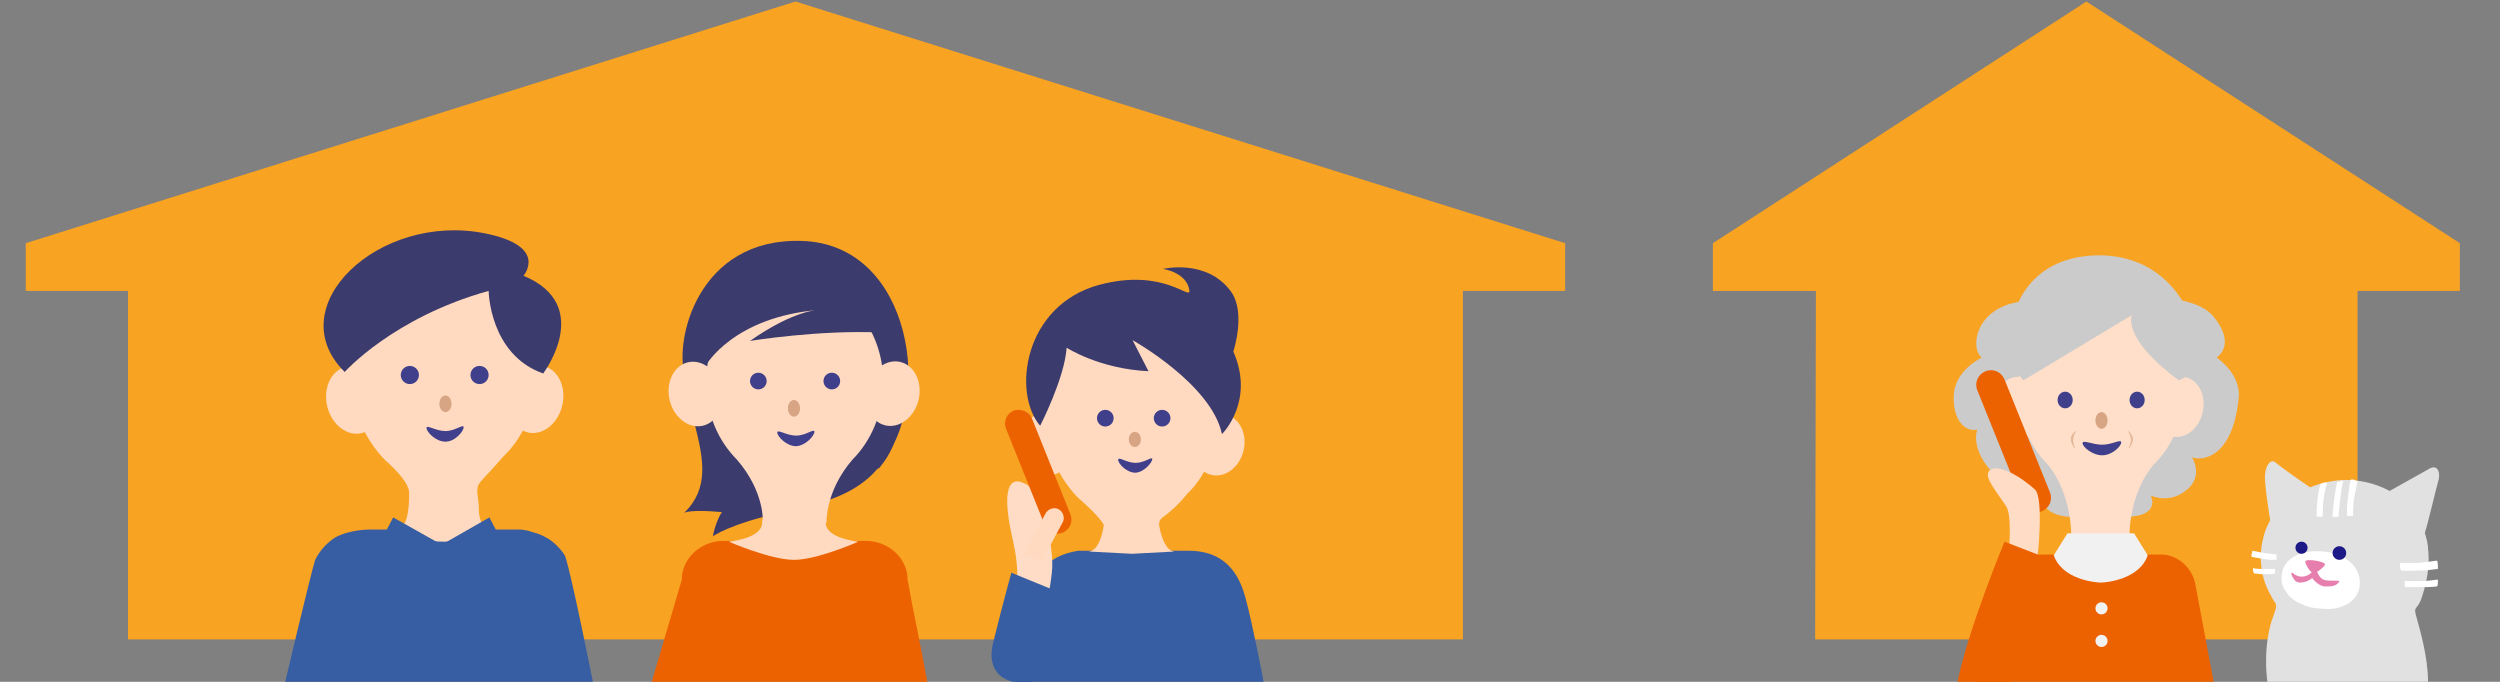 <?xml version="1.0" encoding="utf-8"?>
<!-- Generator: Adobe Illustrator 25.4.1, SVG Export Plug-In . SVG Version: 6.00 Build 0)  -->
<svg version="1.1" id="レイヤー_1" xmlns="http://www.w3.org/2000/svg" xmlns:xlink="http://www.w3.org/1999/xlink" x="0px"
	 y="0px" width="330px" height="90px" viewBox="0 0 330 90" style="enable-background:new 0 0 330 90;" xml:space="preserve">
<rect x="0" y="0" width="330" height="90" fill="#808080" stroke="none"/>
<style type="text/css">
	.st0{fill:#F9A322;}
	.st1{fill:#EC6201;}
	.st2{fill:#3B3B6D;}
	.st3{fill:#FFDAC1;}
	.st4{fill:#3F3F8B;}
	.st5{fill:#D7A583;}
	.st6{fill:#375EA2;}
	.st7{fill:#CBCBCB;}
	.st8{fill:#FFDFC9;}
	.st9{fill:#E4B799;}
	.st10{fill:#F1F1F1;}
	.st11{fill:#FFDCC5;}
	.st12{fill:#E1E1E1;}
	.st13{fill:#FFFFFF;}
	.st14{fill:#E77FAE;}
	.st15{fill:#1C1886;}
	.st16{fill:none;}
</style>
<g>
	<g>
		<g>
			<polygon class="st0" points="105,0.2 3.4,32.1 3.4,38.4 16.9,38.4 16.9,84.4 193.1,84.4 193.1,38.4 206.6,38.4 206.6,32.1 			"/>
		</g>
		<g>
			<polygon class="st0" points="275.4,0.2 226.1,32.1 226.1,38.4 239.7,38.4 239.6,84.4 311.2,84.4 311.2,38.4 324.7,38.4 
				324.7,32.1 			"/>
		</g>
		<g>
			<g>
				<g>
					<g>
						<path class="st1" d="M122.4,90c-0.9-5.1-1.7-8.4-2.6-13.5c0-2.8-2.5-5.1-5.5-5.1H95.5c-3,0-5.5,2.3-5.5,5.1l-4,13.6
							C98.2,90.1,110.3,90,122.4,90z"/>
						<g>
							<path class="st2" d="M90.4,49.6c-1.4-4.7,1.7-18.2,15.4-17.8c14.8,0.4,17.5,21.6,10.3,29.6s-19.7,4.1-19.7,4.1L90.4,49.6z"/>
							<path class="st2" d="M116.2,61.6c2.8-3.4,2.8-7.3,2-9.2c-1.3-3.2-26.9-11-26.9-11c-4.2,10.6,5.7,19.9-1,26.3
								c0,0,0.7-0.5,5-0.1c-0.4,0.5-1,2-1.2,3.2c0,0,2-1.6,9.6-3.3c1.6-0.3,2.9-0.7,4-1c3.9-1,6.5-2.7,8.1-4.6
								C116.1,61.8,116.1,61.7,116.2,61.6z"/>
							<path class="st3" d="M116.6,50.5c0-7.4-5.3-13.4-11.7-13.4s-11.7,6-11.7,13.4c0,4.1,1.6,7.7,4.1,10.2
								c3.7,4.3,3.4,8.3,3.4,8.3l4.2,0l4.2,0c0,0-0.2-4.1,3.4-8.3C115,58.2,116.6,54.5,116.6,50.5z"/>
							<g>
								<circle class="st4" cx="100.1" cy="50.3" r="1.1"/>
								<circle class="st4" cx="109.8" cy="50.3" r="1.1"/>
							</g>
							<ellipse class="st5" cx="104.8" cy="53.9" rx="0.8" ry="1.1"/>
							<g>
								
									<ellipse transform="matrix(0.973 -0.231 0.231 0.973 -9.535 22.618)" class="st3" cx="91.8" cy="52" rx="3.5" ry="4.3"/>
								
									<ellipse transform="matrix(0.231 -0.973 0.973 0.231 40.015 154.666)" class="st3" cx="117.9" cy="52" rx="4.3" ry="3.5"/>
							</g>
							<path class="st2" d="M93.2,48.2c0,0,3.6-6.4,15-7.3c0,0-3.2-0.1-9.2,4.1c0,0,9.2-1.5,17.4-1.1c4,0.2-4.8-8.6-10.3-8.6
								C100.6,35.3,92.3,39.9,93.2,48.2z"/>
						</g>
						<path class="st3" d="M109,69c0-1.9-3.4-1.2-4.2-1c-0.8-0.2-4.2-0.9-4.2,1c0,2.1-4.4,2.5-4.4,2.5s5.5,2.4,8.6,2.4
							s8.5-2.4,8.5-2.4S109,71.1,109,69z"/>
						<path class="st4" d="M105.1,58.9c-1.3,0-2.5-1.3-2.5-1.8c0-0.5,1.2,0.4,2.5,0.4c1.3,0,2.4-1,2.4-0.5
							C107.5,57.5,106.4,58.8,105.1,58.9z"/>
					</g>
				</g>
			</g>
		</g>
		<g>
			<g>
				<path class="st6" d="M78.3,90.2c0,0-2.8-14.1-3.7-16.8c-0.2-0.4-0.9-1.3-1.8-2c-0.7-0.5-1.5-0.9-2.3-1.1
					c-0.6-0.2-1.3-0.4-1.9-0.4H48.6c-0.6,0-3.1,0.2-4.6,1.2c-1.4,1-2.1,2.2-2.4,2.8c-0.7,2.3-4,16.3-4,16.3H78.3z"/>
				<g>
					<g>
						<g>
							<g>
								<g>
									<g>
										<path class="st3" d="M70.7,49.9c0-16.4-2.9-12.8-12.2-12.8c-6.8,0-12.2,5.1-12.2,12.8c0,4.2,2,8.3,4.6,10.9
											C54.2,63.7,54,65,54,65s0.2,4.8-1.6,4.9c0,0,2,1.6,6.2,1.6c4.2,0,6.2-1.6,6.2-1.6c-1.8-0.1-1.6-3.2-1.6-3.2L63,65
											c0-1.4,0.2-1,3.4-4.7C69.1,57.7,70.7,54.1,70.7,49.9z"/>
										<g>
											<g>
												
													<ellipse transform="matrix(0.973 -0.231 0.231 0.973 -10.943 12.211)" class="st3" cx="46.7" cy="52.8" rx="3.6" ry="4.5"/>
												
													<ellipse transform="matrix(0.231 -0.973 0.973 0.231 3.105 109.318)" class="st3" cx="70.7" cy="52.7" rx="4.5" ry="3.6"/>
											</g>
										</g>
									</g>
								</g>
							</g>
						</g>
					</g>
					<g>
						<g>
							<circle class="st4" cx="54.1" cy="49.5" r="1.2"/>
							<circle class="st4" cx="63.3" cy="49.5" r="1.2"/>
						</g>
						<ellipse class="st5" cx="58.8" cy="53.3" rx="0.8" ry="1.1"/>
						<path class="st4" d="M58.8,58.3c-1.3,0-2.5-1.3-2.5-1.8s1.2,0.4,2.5,0.4c1.3,0,2.4-1,2.4-0.5C61.2,56.9,60.1,58.3,58.8,58.3z"
							/>
					</g>
					<polygon class="st6" points="51.9,68.3 58.3,71.9 55.2,74 49.7,72.5 					"/>
				</g>
			</g>
			<polygon class="st6" points="64.6,68.3 58.3,71.9 61.3,74 66.8,72.5 			"/>
			<path class="st2" d="M45.5,49.1c0,0,6.4-7.2,19-10.7c0,0,0.1,8.4,7.2,10.9c0,0,6.8-9-2.6-12.9c0,0,3.4-3.9-5.1-5.6
				C50,28,36.8,40.5,45.5,49.1z"/>
		</g>
		<g>
			<g>
				<g>
					<path class="st1" d="M289.8,77.2C289.8,77.2,289.8,77.2,289.8,77.2c-0.4-2.3-2.4-4-4.5-4h-15.8c-2.3,0-4.3,1.9-4.6,4.3
						L260.7,90h31.5L289.8,77.2z"/>
				</g>
				<g>
					<g>
						<path class="st7" d="M266.7,43c0,0-0.2-0.3-0.6-0.6c0,0,1.4-2.7,0.7-2.6c-6.1,0.8-6.8,6.2-5.2,7.4c0,0-3.5,1.6-3.7,4.9
							c-0.2,3.3,1.5,5,3.1,4.6c0,0-1.1,2.6,2.4,6.1c2.5,2.5,5.8,1.6,5.8,1.6s-0.6,4.2,5.2,3.8C281.5,67.8,266.7,43,266.7,43z"/>
						<path class="st7" d="M287.5,43c0,0,0.2-0.3,0.6-0.6c0,0-1.2-3.9-1.2-2.9c0,0,3.6,0.3,5.2,2.2c1.9,2.2,2.1,4.3,0.5,5.5
							c0,0,3.3,2.2,2.9,5.4c-0.9,8.9-5.9,8.1-6.2,7.7c0,0,1.7,2.5-0.7,4.4c-2.3,1.9-4.7,0.7-4.7,0.7s1.6,3.1-4.2,2.8
							C272.6,67.8,287.5,43,287.5,43z"/>
						<path class="st8" d="M288.2,51.6c0-7-4.9-12.6-10.9-12.6s-10.9,5.7-10.9,12.6c0,3.8,1.5,7.3,3.8,9.6c3.4,4,3.2,9.7,3.2,9.7
							s-0.4,2.3-2.2,2.4c0,0,2,2.5,6.1,2.5s6.1-2.5,6.1-2.5c-1.8-0.1-2.2-2.4-2.2-2.4l-0.1-0.4c0-1.4,0.4-5.9,3.2-9.2
							C286.8,58.9,288.2,55.4,288.2,51.6z"/>
						<g>
							<g>
								<ellipse class="st4" cx="272.6" cy="52.8" rx="1" ry="1.1"/>
								<ellipse class="st4" cx="282.1" cy="52.8" rx="1" ry="1.1"/>
							</g>
							<ellipse class="st5" cx="277.4" cy="55.5" rx="0.8" ry="1.1"/>
							<g>
								
									<ellipse transform="matrix(0.977 -0.213 0.213 0.977 -5.323 58.057)" class="st8" cx="266.7" cy="53.7" rx="3.2" ry="4"/>
								
									<ellipse transform="matrix(0.213 -0.977 0.977 0.213 173.892 323.351)" class="st8" cx="287.7" cy="53.7" rx="4" ry="3.2"/>
							</g>
						</g>
						<path class="st7" d="M289.7,43.2c1.7,6-2.1,7-2.1,7c-7.6-5.6-6.2-8.6-6.2-8.6l-14.3,8.6c0,0-2.5-2.2-1.6-7.4
							c0.7-3.9,3.7-9.1,11.7-9.1C285.2,33.8,288.6,39.7,289.7,43.2z"/>
					</g>
					<path class="st9" d="M280.8,56.8c1.1,0.8,0.8,1.6,0.3,2.3c-0.1,0.1-0.1,0.1-0.1,0C281.1,58.7,281.7,58.1,280.8,56.8
						C280.8,56.8,280.7,56.7,280.8,56.8z"/>
					<path class="st9" d="M274.1,56.8c-1.1,0.8-0.8,1.6-0.3,2.3c0.1,0.1,0.1,0.1,0.1,0C273.8,58.7,273.3,58.1,274.1,56.8
						C274.2,56.8,274.3,56.7,274.1,56.8z"/>
					<path class="st4" d="M277.5,60.1c-1.3,0-2.6-1.1-2.6-1.6s1.3,0.2,2.6,0.2c1.3,0,2.5-0.8,2.5-0.3S278.8,60.1,277.5,60.1z"/>
				</g>
				<g>
					<path class="st10" d="M283.5,73.3l-1.8-2.9h-8.8l-1.8,2.9c1.1,3.2,5.5,3.6,6.2,3.6l0,0c0,0,0,0,0,0c0,0,0,0,0,0l0,0
						C278,76.9,282.4,76.5,283.5,73.3z"/>
					<circle class="st10" cx="277.4" cy="80.3" r="0.8"/>
					<circle class="st10" cx="277.4" cy="84.6" r="0.8"/>
				</g>
			</g>
			<g>
				<g>
					<g>
						<path class="st1" d="M262.1,49L262.1,49c-1,0.4-1.5,1.5-1.1,2.5l6,14.9c0.4,1,1.5,1.5,2.5,1.1l0,0c1-0.4,1.5-1.5,1.1-2.5
							l-6-14.9C264.2,49.1,263.1,48.6,262.1,49z"/>
					</g>
				</g>
				<path class="st11" d="M268.6,64.6c-3.4-3-6.1-3.4-6.2-2c-0.1,0.7,0.8,1.9,2.4,4.2c0.9,1.3,0.3,6.8,0.3,6.8l3.8,0.1
					C269,73.7,269.8,65.6,268.6,64.6z"/>
				<g>
					<path class="st1" d="M269.5,73.4l-4.9-1.9c0,0-4.8,11.5-6.2,18.5h7L269.5,73.4z"/>
				</g>
			</g>
		</g>
		<g>
			<g>
				<g>
					<g>
						<g>
							<g>
								<g>
									<path class="st6" d="M166.8,90c0,0-1.4-7.4-2.4-11.1c-0.7-2.5-2.2-6.2-7.5-6.2h-14.6c-1.1,0.2-3,0.6-4.4,2.1
										c-1.5,1.6-1.8,3.5-2,5.1c-0.5,3.7-1.8,10.1-1.8,10.1H166.8z"/>
								</g>
							</g>
						</g>
					</g>
				</g>
				<g>
					<g>
						<g>
							<g>
								<g>
									<path class="st3" d="M160.6,55.5c0-15.2-2.7-11.9-11.3-11.9c-14.2,0-11.3,4.7-11.3,11.9c0,3.9,1.9,7.8,4.3,10.2
										c3.1,2.7,3.4,3.6,3.4,3.6s-0.4,3.4-2,3.5l5.7,0.3l5.7-0.3c-1.6,0-2.1-3.5-2.1-3.5c0-1.3,0.8-0.6,3.7-4.1
										C159.1,62.9,160.6,59.5,160.6,55.5z"/>
									<g>
										<g>
											
												<ellipse transform="matrix(0.973 -0.231 0.231 0.973 -9.822 33.481)" class="st3" cx="138" cy="58.7" rx="3.4" ry="4.1"/>
											
												<ellipse transform="matrix(0.231 -0.973 0.973 0.231 66.581 201.591)" class="st3" cx="160.8" cy="58.7" rx="4.1" ry="3.4"/>
										</g>
									</g>
								</g>
							</g>
						</g>
					</g>
				</g>
				<g>
					<g>
						<circle class="st4" cx="145.9" cy="55.2" r="1.1"/>
						<circle class="st4" cx="153.4" cy="55.2" r="1.1"/>
					</g>
					<ellipse class="st5" cx="149.8" cy="58" rx="0.8" ry="1"/>
					<path class="st4" d="M149.9,62.4c-1.2,0-2.3-1.2-2.3-1.7s1.1,0.4,2.3,0.4c1.2,0,2.2-0.9,2.2-0.5S151.1,62.3,149.9,62.4z"/>
				</g>
				<path class="st2" d="M137.3,56.2c0,0,3.2-6.2,3.5-10.3c0,0,4.3,2.8,10.8,3.1l-2.1-4.1c0,0,10.4,5.8,11.8,12.4
					c0,0,4.4-4.3,1.5-10.9c0,0,1.7-5.1-0.3-7.9c-3.2-4.4-9-3-9-3s3.1,0.4,3.5,2.8c0.2,1.5-3.3-3-11.9-0.7
					C135.1,40.3,133.6,51.9,137.3,56.2z"/>
			</g>
			<g>
				<g>
					<g>
						<g>
							<path class="st11" d="M136.3,64.5c-3.1-2.4-3.9-0.1-3,4.9c0.4,2.2,1,3.8,1,7.1c0,3.3-1.6,8.1-1.6,8.1l4.2,1
								c0,0,2.1-8.7,2-11.2C138.9,71.9,137.8,65.7,136.3,64.5z"/>
							<path class="st6" d="M140.1,78.3l-6.6-2.7c0,0-0.8,2.8-2.4,9.2c-1.8,7.1,8,6.4,8.2,1.9C139.6,78.3,140.1,78.3,140.1,78.3z"/>
						</g>
						<g>
							<g>
								<path class="st1" d="M133.8,54.2L133.8,54.2c-0.9,0.4-1.4,1.4-1,2.4l5.1,12.7c0.4,0.9,1.4,1.4,2.4,1l0,0
									c0.9-0.4,1.4-1.4,1-2.4l-5.1-12.7C135.8,54.3,134.7,53.9,133.8,54.2z"/>
							</g>
						</g>
					</g>
					<path class="st3" d="M139.7,67.2c-0.6-0.3-1.4,0-1.7,0.6l-2.8,5.2l2.3,1.1l2.8-5.2C140.6,68.3,140.3,67.5,139.7,67.2z"/>
				</g>
			</g>
		</g>
	</g>
	<g>
		<g>
			<g>
				<g>
					<path class="st12" d="M320,70.6c0.6-1.9,1.3-5.1,1.9-7.3c0.2-0.7,0-2-1.1-1.5l-6.8,3.8c-0.5,0.3-0.6,1-0.1,1.4l4.8,4.1
						C319.1,71.5,319.9,71.3,320,70.6z"/>
					<path class="st12" d="M306.7,65.6c-1.6-1.2-4.4-3-6.4-4.6c-0.6-0.5-1.5,0.6-1.3,2.6c0.2,2.6,0.8,5.8,0.8,5.8
						c0.1,0.6,0.7,0.9,1.3,0.6l5.5-3C307.1,66.8,307.2,66,306.7,65.6z"/>
					<g>
						<path class="st12" d="M298.8,70.8c1.2-4.6,5.8-6.8,9.1-7.3c3.7-0.6,8.4,0.7,10.9,4.3c1.4,2,1.7,4.1,1.7,4.6
							c0.4,3.3-0.8,6.3-0.9,6.7c-0.6,1.5-1,0.9-0.7,2.1c0.5,1.8,1.6,5.5,1.6,8.8h-21.2c0,0-0.6-3.7,0.4-7.5c0.5-1.8,1-2.3,0.6-3
							c-0.2-0.2-0.4-0.6-0.6-1C298.2,75.9,298.2,72.9,298.8,70.8z"/>
						<path class="st13" d="M311.2,75.5c0.2,0.4,0.5,1.5,0.1,2.6c-0.5,1.2-1.5,1.7-2,1.9c-1.2,0.5-2.2,0.4-3.4,0.3
							c-1.1-0.1-1.8-0.4-1.9-0.5c-0.6-0.2-1.2-0.5-1.8-1.1c-0.2-0.3-0.8-0.9-1-1.8c0-0.1-0.2-1.1,0.3-2.1c0.9-1.8,3.5-2.2,5.2-2
							C307.1,72.8,310.2,73.2,311.2,75.5z"/>
						<path class="st14" d="M305.5,74.6c0.2,0.5,0.4,0.9,0.5,1.2c0.2,0.3,0.4,0.7,1,0.8s1.7,0,1.8,0.1c0,0.1-0.3,0.5-0.7,0.6
							c-0.3,0.1-0.5,0.1-0.7,0.1c-0.1,0-0.2,0-0.3,0c-0.1,0-0.2,0-0.2,0c-0.1,0-0.1,0-0.2,0c-0.7-0.2-1.2-0.7-1.5-1.1
							c-0.2,0.2-0.5,0.3-0.6,0.4c-0.6,0.2-0.9,0.2-1,0.2c-0.1,0-0.1,0-0.1,0c-0.1,0-0.1,0-0.2-0.1c0,0,0,0-0.1,0c0,0-0.1,0-0.2-0.1
							c-0.1-0.1-0.7-0.9-0.5-1.1c0.1-0.1,0.4,0.4,1.1,0.5c0.7,0.1,1.3-0.3,1.5-0.5c0,0,0,0,0,0C305.3,75.2,305.4,74.9,305.5,74.6z"
							/>
						<path class="st14" d="M306.9,74.5c0,0,0,0.1-0.1,0.2c0,0-0.7,0.8-1.3,0.9c0,0-0.1,0-0.2,0c-0.1,0-0.1,0-0.2-0.1
							c-0.4-0.3-0.7-1-0.7-1c-0.1-0.2-0.1-0.3-0.1-0.4C304.4,73.7,306.9,74.1,306.9,74.5z"/>
						<circle class="st15" cx="303.8" cy="72.3" r="0.8"/>
						<circle class="st15" cx="308.8" cy="73" r="0.9"/>
					</g>
				</g>
				<path class="st13" d="M311.2,63.5c-0.2,0.8-0.3,1.6-0.5,2.5c-0.1,0.9-0.1,1.4-0.1,2.1c-0.1,0-0.7,0-0.8,0c0-0.8,0-1.3,0.1-2.2
					c0.1-0.9,0.2-1.8,0.4-2.6c0.1,0,0.1,0,0.2,0c0.1,0,0.1,0,0.2,0C311,63.5,311.1,63.5,311.2,63.5z"/>
				<path class="st13" d="M309.3,63.5c-0.2,0.8-0.3,1.6-0.4,2.5c-0.1,1-0.2,1.4-0.2,2.2c-0.1,0-0.7,0.1-0.8,0c0-0.8,0.1-1.3,0.2-2.2
					c0.1-0.9,0.3-1.7,0.4-2.4c0.1,0,0.1,0,0.2,0c0.1,0,0.1,0,0.2,0C309,63.4,309.1,63.4,309.3,63.5z"/>
				<path class="st13" d="M307.2,63.7c-0.2,0.6-0.4,1.4-0.5,2.3c-0.1,0.9-0.1,1.5-0.1,2.2c-0.1,0-0.7,0-0.8,0c0-0.6,0-1.4,0.1-2.2
					c0.1-0.8,0.2-1.5,0.4-2.1c0,0,0.1-0.1,0.2-0.1c0.1,0,0.1,0,0.2-0.1C306.9,63.7,307.1,63.7,307.2,63.7z"/>
				<path class="st13" d="M316.8,74.3c0.7,0,1.6,0,2.5,0c0.9-0.1,1.7-0.2,2.4-0.3c0,0.1,0.1,0.3,0.1,0.6c0,0.2,0,0.3,0,0.5
					c-0.8,0.1-1.5,0.2-2.4,0.2c-0.9,0-1.7,0.1-2.5,0c0-0.1,0-0.2-0.1-0.4C316.8,74.6,316.8,74.5,316.8,74.3z"/>
				<path class="st13" d="M317.4,76.7c0.6,0,1.3,0,2.1,0c0.8,0,1.6-0.1,2.3-0.2c0,0.1,0,0.2,0,0.4c0,0.2,0,0.3-0.1,0.5
					c-0.7,0.1-1.4,0.1-2.1,0.1c-0.7,0-1.4,0-2.1,0C317.4,77.4,317.4,77.3,317.4,76.7z"/>
				<path class="st13" d="M297.3,72.7c0.5,0.1,1,0.2,1.6,0.3c0.6,0.1,1.1,0.1,1.6,0.2c0,0.1,0,0.3,0,0.4c0,0.1,0,0.2,0,0.3
					c-0.5,0-1.1,0-1.7-0.1c-0.6-0.1-1.1-0.2-1.6-0.3c0-0.1,0-0.2,0-0.4C297.3,73,297.3,72.9,297.3,72.7z"/>
				<path class="st13" d="M297.4,75c0.5,0.1,1,0.1,1.5,0.1c0.5,0,1,0,1.4,0c0,0.1,0,0.2,0,0.3c0,0.1,0,0.2,0,0.3
					c-0.4,0.1-0.9,0.1-1.5,0.1c-0.5,0-0.9-0.1-1.3-0.1c0-0.1,0-0.2-0.1-0.3C297.4,75.3,297.4,75.1,297.4,75z"/>
			</g>
		</g>
	</g>
</g>
<rect class="st16" width="330" height="90"/>
</svg>